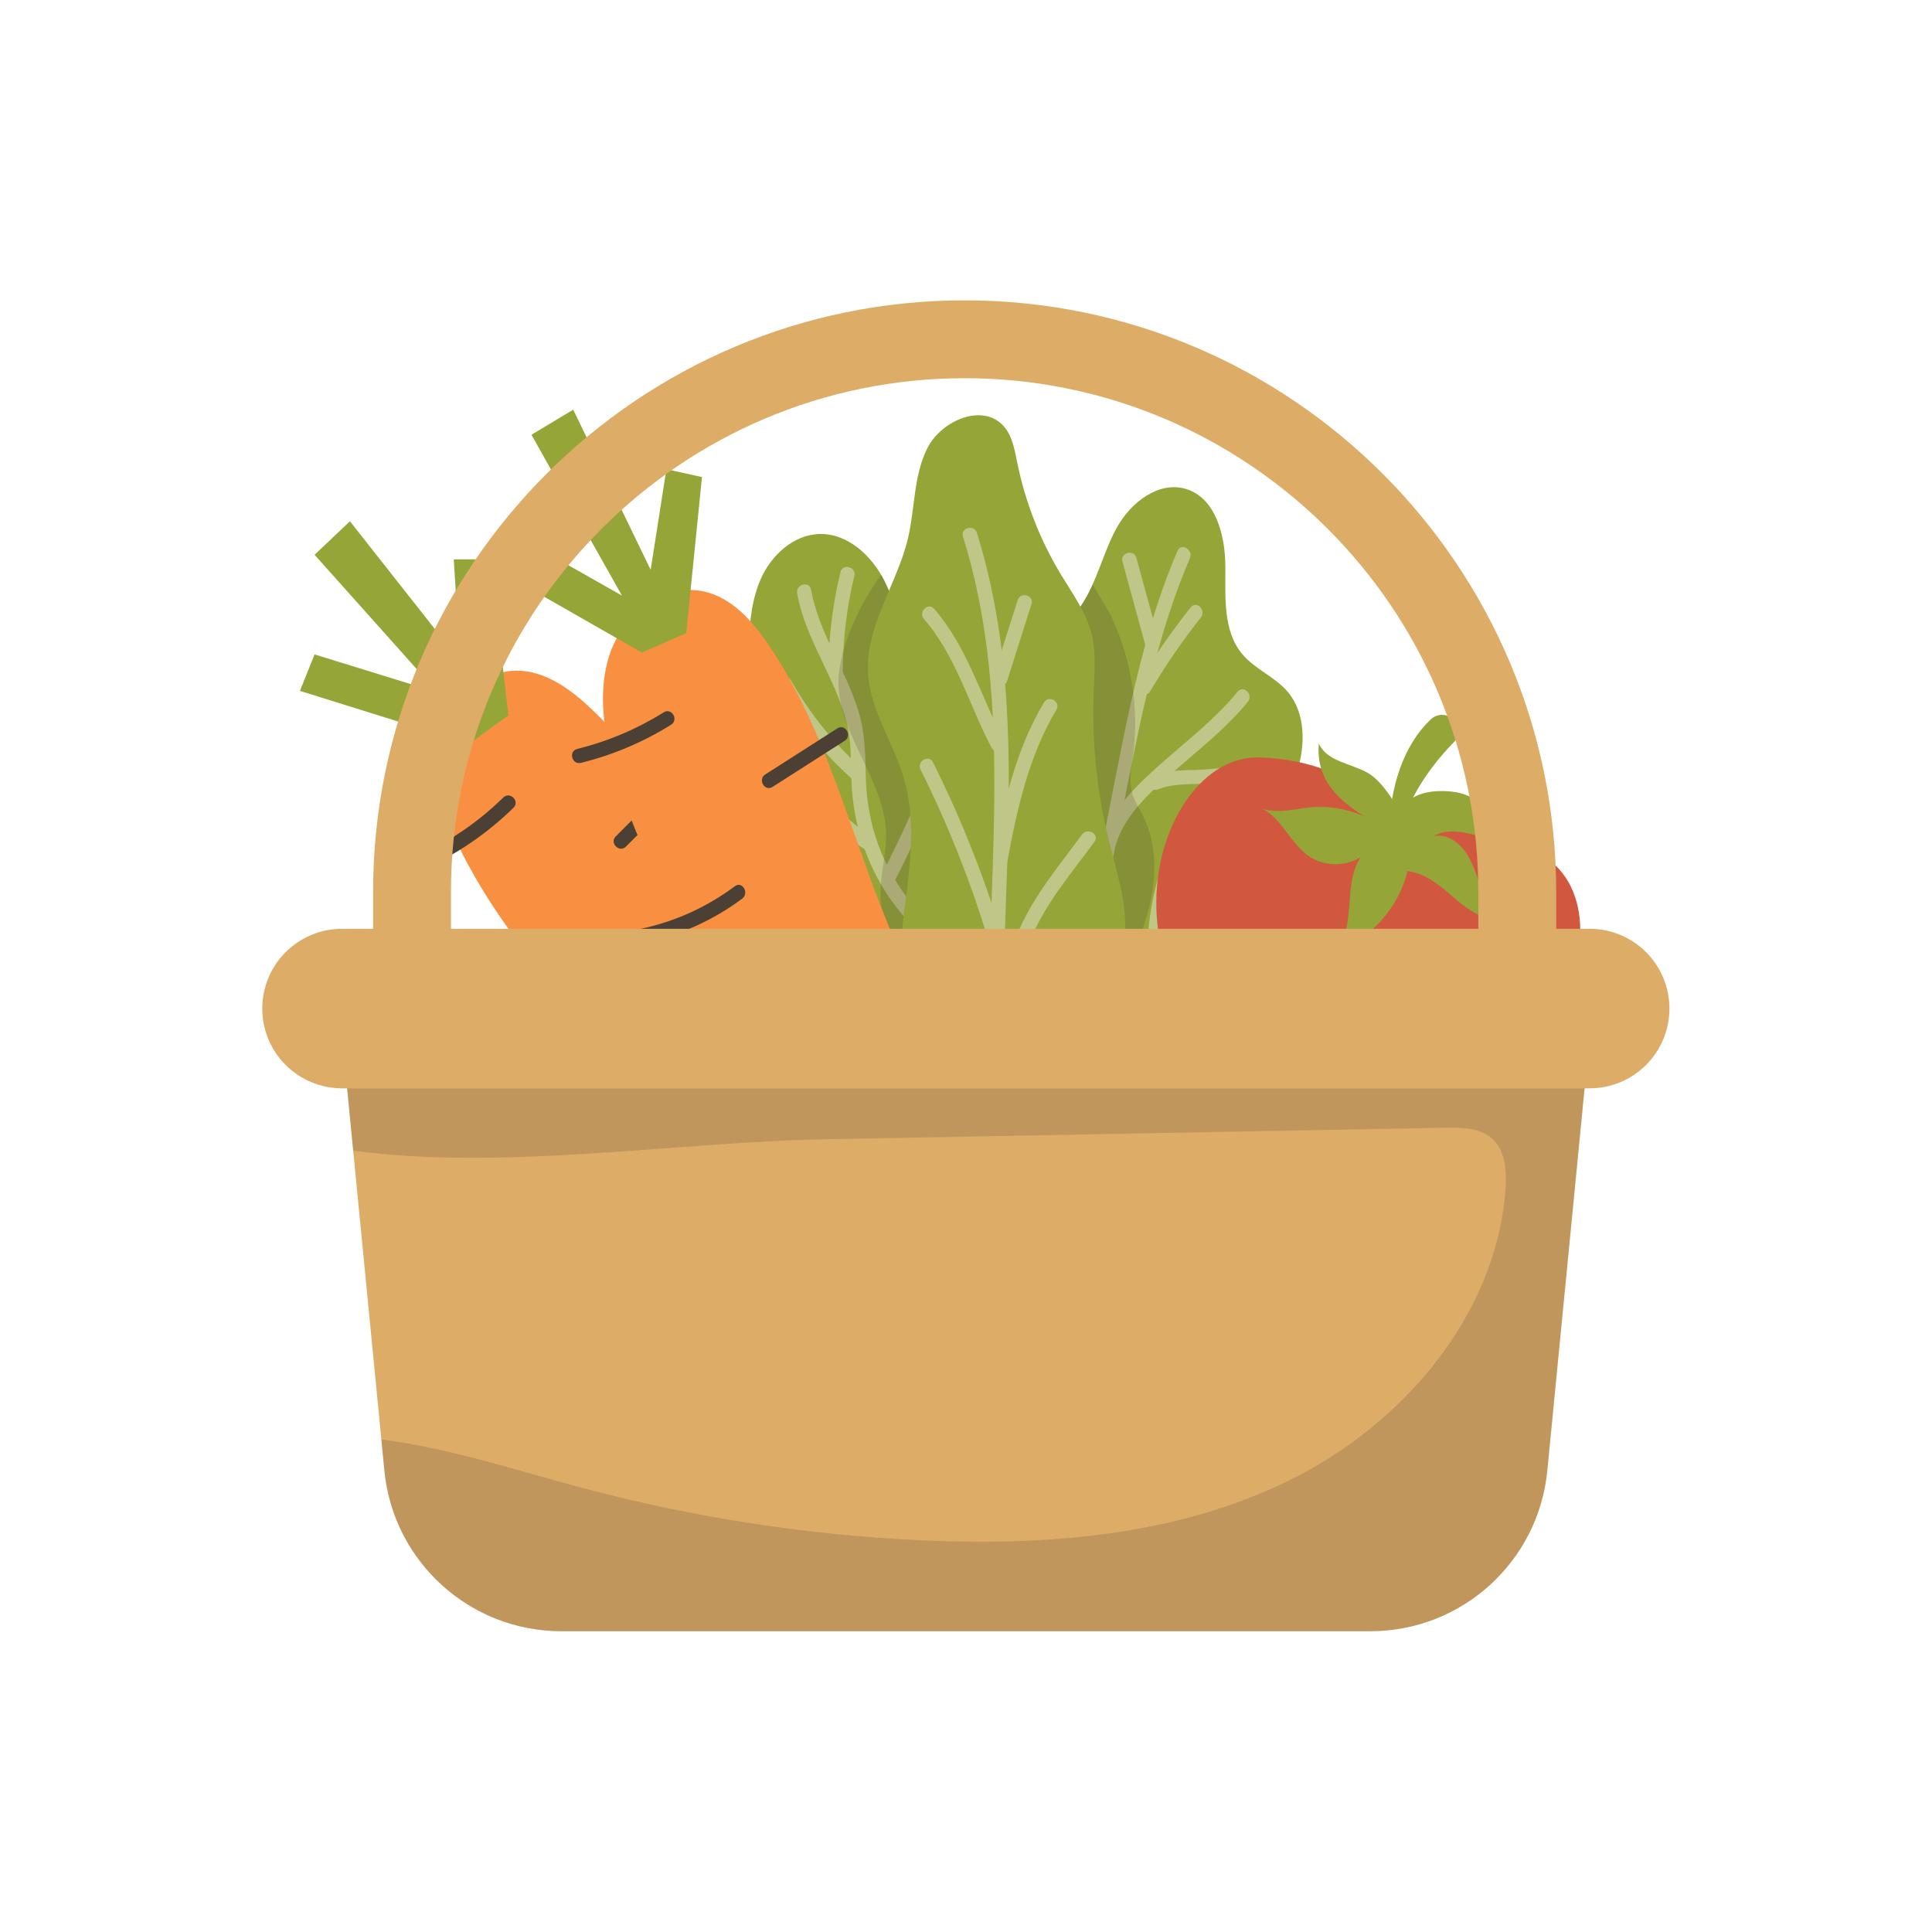 <svg xmlns="http://www.w3.org/2000/svg" xmlns:xlink="http://www.w3.org/1999/xlink" width="1080" viewBox="0 0 810 810" height="1080" preserveAspectRatio="xMidYMid meet"><defs><clipPath id="505ec479e0"><path d="M 144 442 L 666 442 L 666 683.918 L 144 683.918 Z M 144 442 " clip-rule="nonzero"></path></clipPath><clipPath id="d2e2d7de83"><path d="M 156 125.918 L 653 125.918 L 653 424 L 156 424 Z M 156 125.918 " clip-rule="nonzero"></path></clipPath><clipPath id="d3e46f9598"><path d="M 109.816 389 L 700 389 L 700 457 L 109.816 457 Z M 109.816 389 " clip-rule="nonzero"></path></clipPath></defs><path fill="#95a537" d="M 407.848 406.246 C 415.336 385.656 426.832 366.121 429.309 344.352 C 431.969 320.914 424.301 295.043 436.508 274.863 C 441.223 267.062 448.477 261.094 453.512 253.492 C 460.098 243.551 462.523 231.406 468.348 221 C 474.176 210.59 485.875 201.52 497.277 205.012 C 509.605 208.789 513.617 224.211 513.727 237.102 C 513.84 249.992 512.551 264.363 520.832 274.246 C 526.152 280.59 534.531 283.746 539.883 290.062 C 547.387 298.914 547.293 312.074 543.953 323.188 C 540.617 334.301 534.531 344.426 531.055 355.496 C 526.062 371.414 526.594 388.836 520.215 404.246 C 513.977 419.32 501.727 431.02 489.164 441.422 C 472.285 455.402 441.441 476.926 417.742 468.625 C 393.641 460.184 400.82 425.566 407.848 406.246 Z M 407.848 406.246 " fill-opacity="1" fill-rule="nonzero"></path><path fill="#c0c687" d="M 414.488 486.359 C 473.508 414.82 463.859 315.762 498.887 234 C 500.398 230.461 495.191 227.379 493.664 230.945 C 459.004 311.852 468.492 411.441 410.215 482.086 C 407.758 485.062 412.012 489.363 414.492 486.359 Z M 414.488 486.359 " fill-opacity="1" fill-rule="nonzero"></path><path fill="#c0c687" d="M 467.738 354.391 C 471.66 340.879 483.883 330.602 494.16 321.707 C 504.254 312.973 514.664 304.621 523.168 294.25 C 525.613 291.266 521.359 286.965 518.891 289.977 C 509.535 301.387 497.855 310.336 486.867 320.07 C 476.738 329.039 465.793 339.414 461.906 352.781 C 460.82 356.527 466.652 358.125 467.738 354.391 Z M 467.738 354.391 " fill-opacity="1" fill-rule="nonzero"></path><path fill="#c0c687" d="M 485.59 330.93 C 492.715 328.062 500.781 329.066 508.316 328.418 C 515.277 327.824 522.164 326.691 528.977 325.16 C 532.77 324.305 531.164 318.477 527.371 319.332 C 519.621 321.074 511.793 322.258 503.859 322.688 C 497.105 323.047 490.375 322.531 483.984 325.102 C 480.418 326.535 481.977 332.387 485.59 330.93 Z M 485.59 330.93 " fill-opacity="1" fill-rule="nonzero"></path><path fill="#c0c687" d="M 451.738 419.727 C 455.348 413.145 464.148 410.262 470.652 407.391 C 478.148 404.074 485.793 401.039 492.973 397.059 C 504.23 390.812 513.832 382.191 518.82 370.137 C 520.309 366.547 514.461 364.98 512.992 368.531 C 507.113 382.734 493.262 390.727 479.906 396.793 C 469.078 401.711 452.664 405.473 446.52 416.676 C 444.648 420.09 449.867 423.145 451.738 419.727 Z M 451.738 419.727 " fill-opacity="1" fill-rule="nonzero"></path><path fill="#c0c687" d="M 473.699 407.664 C 485.574 412.18 497.973 414.246 510.668 413.891 C 514.551 413.781 514.566 407.734 510.668 407.844 C 498.465 408.188 486.711 406.172 475.309 401.832 C 471.668 400.449 470.094 406.293 473.699 407.664 Z M 473.699 407.664 " fill-opacity="1" fill-rule="nonzero"></path><path fill="#c0c687" d="M 487.047 397.215 C 487.516 383.691 490.305 370.633 495.281 358.059 C 496.715 354.438 490.867 352.867 489.453 356.449 C 484.281 369.52 481.492 383.172 481 397.215 C 480.863 401.105 486.91 401.102 487.047 397.215 Z M 487.047 397.215 " fill-opacity="1" fill-rule="nonzero"></path><path fill="#c0c687" d="M 482.227 289.805 C 488.629 279.035 495.691 268.719 503.48 258.902 C 505.875 255.887 501.625 251.582 499.207 254.629 C 491.094 264.848 483.676 275.531 477.008 286.75 C 475.016 290.105 480.238 293.148 482.227 289.805 Z M 482.227 289.805 " fill-opacity="1" fill-rule="nonzero"></path><path fill="#c0c687" d="M 485.984 268.789 C 482.797 257.145 479.613 245.5 476.426 233.859 C 475.402 230.109 469.566 231.703 470.598 235.465 C 473.781 247.109 476.969 258.754 480.152 270.395 C 481.18 274.145 487.016 272.555 485.984 268.789 Z M 485.984 268.789 " fill-opacity="1" fill-rule="nonzero"></path><path fill="#4c3f34" d="M 491.016 439.859 C 490.398 440.391 489.781 440.91 489.164 441.418 C 472.285 455.41 441.438 476.93 417.738 468.625 C 393.637 460.184 400.82 425.57 407.844 406.246 C 415.344 385.656 426.832 366.117 429.309 344.352 C 431.969 320.922 424.305 295.047 436.504 274.867 C 441.219 267.066 448.477 261.094 453.52 253.488 C 455.281 250.828 456.746 248 458.051 245.098 C 460.871 250.078 464.281 254.855 466.59 259.98 C 474.547 277.672 477.629 297.609 475.004 316.859 C 474.328 321.828 473.301 326.93 474.484 331.801 C 475.453 335.73 477.773 339.152 479.539 342.793 C 484.594 353.266 484.871 365.523 482.551 376.914 C 480.23 388.293 475.488 399.016 470.762 409.633 C 469.152 413.234 467.52 417.227 468.609 421.012 C 469.285 423.355 470.941 425.301 472.648 427.043 C 477.895 432.426 484.184 436.754 491.016 439.859 Z M 491.016 439.859 " fill-opacity="0.2" fill-rule="nonzero"></path><path fill="#95a537" d="M 361.641 436.578 C 359.492 428.719 361.008 420.359 360.281 412.246 C 357.965 386.453 334.352 368.32 323.074 345.008 C 312.828 323.836 313.203 299.285 313.789 275.773 C 314.066 264.68 314.406 253.273 318.801 243.082 C 323.191 232.891 332.652 224.078 343.75 223.879 C 355.594 223.668 365.645 233.145 370.922 243.75 C 376.195 254.355 378.039 266.305 382.012 277.461 C 386.605 290.352 394.105 302.195 403.793 311.859 C 408.883 316.941 414.867 321.914 416.465 328.926 C 417.984 335.594 415.129 342.367 413.941 349.098 C 411.184 364.77 417.539 380.5 424.359 394.879 C 431.176 409.258 438.77 424.055 438.656 439.965 C 438.305 489.695 370.422 468.711 361.637 436.578 Z M 361.641 436.578 " fill-opacity="1" fill-rule="nonzero"></path><path fill="#c0c687" d="M 334.195 248.781 C 337.629 267.742 349.641 283.387 354.676 301.781 C 357.594 312.453 356.309 323.312 357.457 334.18 C 358.387 342.988 360.555 351.582 363.941 359.766 C 367.172 367.562 371.438 374.863 376.68 381.48 C 383.414 389.98 391.812 397.027 398.148 405.855 C 409.309 421.398 415.543 439.812 427.578 454.816 C 430.016 457.852 434.266 453.551 431.855 450.543 C 419.75 435.457 413.742 416.621 402.18 401.18 C 396.574 393.691 389.613 387.434 383.547 380.348 C 377.008 372.711 371.809 363.918 368.328 354.48 C 364.934 345.281 363.262 335.699 363.008 325.91 C 362.766 316.508 362.73 307.387 359.961 298.305 C 354.602 280.707 343.336 265.465 340.027 247.172 C 339.336 243.352 333.508 244.969 334.199 248.777 Z M 334.195 248.781 " fill-opacity="1" fill-rule="nonzero"></path><path fill="#c0c687" d="M 361.688 322.477 C 349.625 311.73 339.555 299.277 331.598 285.215 C 329.68 281.828 324.457 284.871 326.379 288.266 C 334.57 302.746 344.988 315.684 357.41 326.754 C 360.309 329.332 364.598 325.074 361.688 322.477 Z M 361.688 322.477 " fill-opacity="1" fill-rule="nonzero"></path><path fill="#c0c687" d="M 353.344 281.141 C 353.434 267.719 355.043 254.492 358.195 241.441 C 359.105 237.66 353.277 236.051 352.363 239.836 C 349.09 253.398 347.391 267.188 347.301 281.141 C 347.273 285.035 353.32 285.039 353.348 281.141 Z M 353.344 281.141 " fill-opacity="1" fill-rule="nonzero"></path><path fill="#c0c687" d="M 365.645 350.922 C 353.645 343.027 343.203 331.629 332.496 322.074 C 329.602 319.492 325.309 323.75 328.219 326.348 C 339.34 336.27 350.121 347.938 362.59 356.141 C 365.852 358.285 368.883 353.055 365.645 350.922 Z M 365.645 350.922 " fill-opacity="1" fill-rule="nonzero"></path><path fill="#c0c687" d="M 374.648 370.246 C 383.297 353.281 391.16 335.953 398.281 318.297 C 399.734 314.688 393.887 313.121 392.449 316.688 C 385.527 333.863 377.84 350.699 369.43 367.195 C 367.664 370.656 372.879 373.719 374.648 370.246 Z M 374.648 370.246 " fill-opacity="1" fill-rule="nonzero"></path><path fill="#c0c687" d="M 393.895 398.168 C 385.859 401.195 375.719 395.637 368.805 391.719 C 365.414 389.797 362.363 395.02 365.754 396.938 C 374.129 401.688 385.785 407.656 395.504 404 C 399.109 402.641 397.547 396.793 393.895 398.168 Z M 393.895 398.168 " fill-opacity="1" fill-rule="nonzero"></path><path fill="#c0c687" d="M 350.227 341.082 C 346.137 342.477 342.047 343.047 337.734 342.812 C 333.848 342.602 333.855 348.648 337.734 348.859 C 342.535 349.117 347.281 348.465 351.832 346.914 C 355.496 345.664 353.922 339.824 350.227 341.086 Z M 350.227 341.082 " fill-opacity="1" fill-rule="nonzero"></path><path fill="#4c3f34" d="M 438.656 439.969 C 438.402 476.195 402.309 474.898 379.332 459.109 C 382.586 450.73 383.637 440.949 378.523 433.73 C 376.141 430.367 372.598 427.84 370.711 424.18 C 366.73 416.402 371.547 407.215 371.969 398.496 C 372.32 391.41 369.695 384.508 369.211 377.422 C 368.559 367.941 371.75 358.559 371.473 349.07 C 370.809 326.723 351.34 307.996 351.531 285.629 C 351.629 273.852 358.691 255.594 369.418 240.988 C 369.949 241.895 370.457 242.824 370.918 243.758 C 376.199 254.359 378.039 266.305 382.016 277.465 C 386.613 290.355 394.109 302.191 403.793 311.863 C 408.887 316.941 414.871 321.914 416.469 328.926 C 417.98 335.598 415.125 342.371 413.941 349.094 C 411.184 364.773 417.543 380.504 424.363 394.883 C 431.184 409.258 438.766 424.059 438.656 439.969 Z M 438.656 439.969 " fill-opacity="0.2" fill-rule="nonzero"></path><path fill="#95a537" d="M 379.32 380.227 C 381.676 362.258 384.031 343.664 378.93 326.27 C 374.559 311.359 364.84 297.875 363.918 282.367 C 362.738 262.492 376.152 244.898 380.715 225.52 C 383.68 212.906 382.965 199.215 388.906 187.699 C 394.844 176.188 411.969 168.961 420.684 178.547 C 424.422 182.66 425.375 188.5 426.48 193.945 C 429.84 210.484 436.066 226.438 444.801 240.879 C 449.707 248.992 455.496 256.855 457.742 266.07 C 459.602 273.688 458.891 281.656 458.57 289.492 C 457.711 310.797 459.895 332.223 465.027 352.914 C 467.918 364.562 471.77 376.172 471.781 388.172 C 471.801 402.539 466.32 416.312 460.148 429.285 C 450.25 450.094 430.867 478.488 404.641 465.965 C 372.988 450.855 375.602 408.578 379.32 380.227 Z M 379.32 380.227 " fill-opacity="1" fill-rule="nonzero"></path><path fill="#c0c687" d="M 427.312 507.379 C 412.383 433.598 427.82 358.309 421.172 283.953 C 419.332 263.414 415.727 243.078 409.562 223.383 C 408.402 219.68 402.566 221.262 403.73 224.988 C 426.297 297.082 412.477 373.148 414.75 447.141 C 415.391 467.906 417.359 488.613 421.484 508.988 C 422.254 512.797 428.086 511.184 427.312 507.379 Z M 427.312 507.379 " fill-opacity="1" fill-rule="nonzero"></path><path fill="#c0c687" d="M 422.219 285.555 C 425.637 274.785 429.059 264.012 432.48 253.242 C 433.66 249.527 427.824 247.934 426.648 251.637 C 423.23 262.406 419.809 273.176 416.387 283.949 C 415.207 287.664 421.043 289.254 422.219 285.555 Z M 422.219 285.555 " fill-opacity="1" fill-rule="nonzero"></path><path fill="#c0c687" d="M 420.844 310.289 C 411.273 292.016 405.418 271.027 391.641 255.25 C 389.078 252.312 384.816 256.602 387.363 259.523 C 400.719 274.82 406.34 295.617 415.621 313.344 C 417.426 316.789 422.648 313.738 420.844 310.289 Z M 420.844 310.289 " fill-opacity="1" fill-rule="nonzero"></path><path fill="#c0c687" d="M 422.172 362.145 C 426.16 340.133 431.277 316.945 442.906 297.566 C 444.91 294.223 439.688 291.18 437.684 294.516 C 425.781 314.355 420.426 338 416.34 360.539 C 415.652 364.344 421.477 365.973 422.172 362.145 Z M 422.172 362.145 " fill-opacity="1" fill-rule="nonzero"></path><path fill="#c0c687" d="M 421.148 395.848 C 413.48 369.668 403.367 343.996 391.16 319.602 C 389.418 316.121 384.199 319.18 385.941 322.656 C 397.918 346.594 407.793 371.766 415.32 397.453 C 416.41 401.18 422.246 399.594 421.148 395.848 Z M 421.148 395.848 " fill-opacity="1" fill-rule="nonzero"></path><path fill="#c0c687" d="M 420.441 434.199 C 423.719 421.059 426.73 407.684 431.629 395.027 C 437.648 379.48 449.105 366.207 458.875 352.902 C 461.18 349.766 455.934 346.746 453.656 349.852 C 443.832 363.23 432.605 376.469 426.355 392.008 C 421.105 405.062 418.008 418.969 414.613 432.594 C 413.672 436.367 419.5 437.98 420.441 434.199 Z M 420.441 434.199 " fill-opacity="1" fill-rule="nonzero"></path><path fill="#f99041" d="M 307.984 474.863 C 262.637 447.316 222.344 410.012 196.801 363.512 C 188.551 348.496 181.73 331.672 183.812 314.668 C 185.898 297.664 199.621 281.098 216.754 281.188 C 228.691 281.25 239.172 288.934 247.844 297.137 C 247.848 297.141 247.848 297.141 247.848 297.141 C 294.004 340.82 313.57 407.051 363.289 447.242 C 382.328 462.633 406.477 482.898 398.277 492.73 C 377.977 517.059 329.172 487.734 307.984 474.863 Z M 307.984 474.863 " fill-opacity="1" fill-rule="nonzero"></path><path fill="#4c3f34" d="M 181.875 362.379 C 194.25 356.262 205.434 348.289 215.293 338.633 C 218.078 335.906 213.801 331.633 211.016 334.359 C 201.508 343.672 190.754 351.262 178.824 357.16 C 175.336 358.883 178.395 364.098 181.875 362.379 Z M 181.875 362.379 " fill-opacity="1" fill-rule="nonzero"></path><path fill="#4c3f34" d="M 262.43 354.938 C 270.895 346.477 279.359 338.012 287.824 329.551 C 290.578 326.793 286.305 322.52 283.547 325.273 C 275.082 333.738 266.621 342.199 258.156 350.664 C 255.402 353.418 259.676 357.695 262.43 354.938 Z M 262.43 354.938 " fill-opacity="1" fill-rule="nonzero"></path><path fill="#4c3f34" d="M 223.996 430.375 C 237.895 424.078 250.082 414.969 260.074 403.445 C 262.613 400.52 258.355 396.227 255.801 399.172 C 246.109 410.344 234.414 419.051 220.945 425.152 C 217.406 426.754 220.477 431.969 223.996 430.371 Z M 223.996 430.375 " fill-opacity="1" fill-rule="nonzero"></path><path fill="#4c3f34" d="M 324.059 438.312 C 333.496 430.836 341.961 422.367 349.441 412.934 C 351.832 409.914 347.582 405.609 345.164 408.656 C 337.688 418.094 329.219 426.559 319.781 434.035 C 316.734 436.449 321.039 440.703 324.059 438.312 Z M 324.059 438.312 " fill-opacity="1" fill-rule="nonzero"></path><path fill="#4c3f34" d="M 335.457 466.246 C 326.918 473.336 317.508 479.023 307.332 483.438 C 303.773 484.984 306.848 490.195 310.387 488.656 C 321.055 484.027 330.789 477.945 339.73 470.523 C 342.727 468.035 338.43 463.777 335.457 466.246 Z M 335.457 466.246 " fill-opacity="1" fill-rule="nonzero"></path><path fill="#95a537" d="M 196.75 311.816 L 125.75 289.652 L 131.879 274.371 L 183.438 290.277 L 131.879 232.586 L 146.711 218.539 L 192.871 277.133 L 190.242 234.52 L 205.52 234.52 L 213.152 299.867 Z M 196.75 311.816 " fill-opacity="1" fill-rule="nonzero"></path><path fill="#f99041" d="M 342.676 456.762 C 304.316 420.105 272.992 375.008 258.047 324.102 C 253.223 307.664 250.18 289.77 255.871 273.609 C 261.566 257.453 278.527 244.227 295.242 248 C 306.887 250.625 315.473 260.383 322.176 270.262 C 322.176 270.262 322.176 270.266 322.18 270.266 C 357.855 322.848 362.719 391.738 402.629 441.68 C 417.91 460.805 437.137 485.793 427.012 493.629 C 401.957 513.023 360.598 473.887 342.676 456.762 Z M 342.676 456.762 " fill-opacity="1" fill-rule="nonzero"></path><path fill="#4c3f34" d="M 243.594 319.824 C 256.992 316.508 269.641 311.156 281.355 303.848 C 284.648 301.793 281.617 296.562 278.305 298.629 C 267.008 305.676 254.906 310.797 241.984 313.996 C 238.207 314.93 239.809 320.762 243.59 319.824 Z M 243.594 319.824 " fill-opacity="1" fill-rule="nonzero"></path><path fill="#4c3f34" d="M 323.887 329.91 L 354.145 310.574 C 357.414 308.484 354.387 303.25 351.094 305.355 C 341.008 311.801 330.918 318.246 320.832 324.691 C 317.562 326.777 320.594 332.012 323.887 329.91 Z M 323.887 329.91 " fill-opacity="1" fill-rule="nonzero"></path><path fill="#4c3f34" d="M 270.102 395.289 C 285.027 392.129 298.906 385.883 311.152 376.773 C 314.238 374.48 311.227 369.23 308.098 371.555 C 296.238 380.379 282.961 386.398 268.492 389.457 C 264.688 390.266 266.297 396.094 270.102 395.289 Z M 270.102 395.289 " fill-opacity="1" fill-rule="nonzero"></path><path fill="#4c3f34" d="M 366.137 424.586 C 377.199 419.18 387.445 412.555 396.992 404.789 C 400.012 402.332 395.715 398.078 392.719 400.512 C 383.574 407.949 373.668 414.195 363.082 419.363 C 359.586 421.07 362.648 426.289 366.137 424.586 Z M 366.137 424.586 " fill-opacity="1" fill-rule="nonzero"></path><path fill="#4c3f34" d="M 371.461 454.191 C 361.574 459.285 351.23 462.824 340.32 464.957 C 336.508 465.703 338.121 471.535 341.93 470.789 C 353.332 468.559 364.188 464.73 374.512 459.414 C 377.973 457.629 374.918 452.41 371.461 454.191 Z M 371.461 454.191 " fill-opacity="1" fill-rule="nonzero"></path><path fill="#95a537" d="M 269.121 273.609 L 204.551 236.691 L 213.82 223.086 L 260.75 249.707 L 222.809 182.281 L 240.316 171.754 L 272.793 238.902 L 279.391 196.723 L 294.309 200.008 L 287.707 265.465 Z M 269.121 273.609 " fill-opacity="1" fill-rule="nonzero"></path><path fill="#d1573f" d="M 582.996 347.836 C 582.996 347.836 574.707 319.516 528.387 317.562 C 482.07 315.613 452.785 424.551 546.055 459.898 C 639.785 495.422 690.918 384.164 646.074 358.266 C 601.23 332.367 582.996 347.836 582.996 347.836 Z M 582.996 347.836 " fill-opacity="1" fill-rule="nonzero"></path><path fill="#95a537" d="M 586.91 340.543 C 586.91 340.543 590.023 329.883 608.895 331.918 C 627.766 333.949 634.633 358.254 634.633 358.254 C 626.797 351.707 609.297 345.383 601.27 350.465 C 606.852 349.492 612.227 353.516 615.199 358.344 C 618.168 363.168 619.473 368.816 621.832 373.973 C 624.188 379.125 628.145 384.133 633.703 385.234 C 625.852 387.898 617.523 383.027 611.164 377.703 C 604.805 372.383 598.359 366.07 590.105 365.242 C 586.328 380.781 574.352 394.074 559.293 399.445 C 569.156 389.363 562.684 371.203 570.402 359.398 C 563.973 363.438 555.16 363.289 548.867 359.031 C 541.027 353.727 537.523 343.211 529.055 338.977 C 535.68 341.262 542.891 339.039 549.875 338.445 C 557.457 337.801 565.199 339.164 572.109 342.352 C 561.566 335.699 551.57 327.148 552.922 311.703 C 556.164 319.191 566.215 320 573.352 323.969 C 580.562 327.977 586.91 340.547 586.91 340.547 Z M 586.91 340.543 " fill-opacity="1" fill-rule="nonzero"></path><path fill="#95a537" d="M 582.391 348.48 C 582.391 348.48 581.715 318.637 599.945 301.535 C 602.93 298.734 607.699 299.219 610.094 302.531 C 612.035 305.219 611.758 308.91 609.438 311.273 C 602.781 318.059 590.098 332.902 586.906 350.18 L 582.391 348.477 Z M 582.391 348.48 " fill-opacity="1" fill-rule="nonzero"></path><g clip-path="url(#505ec479e0)"><path fill="#ddad68" d="M 574.543 683.891 L 235.328 683.891 C 196.977 683.891 164.891 654.781 161.164 616.613 L 144.141 442.062 L 665.73 442.062 L 648.707 616.613 C 644.98 654.781 612.895 683.891 574.543 683.891 Z M 574.543 683.891 " fill-opacity="1" fill-rule="nonzero"></path><path fill="#4c3f34" d="M 665.734 442.062 L 648.711 616.617 C 644.984 654.777 612.891 683.895 574.547 683.895 L 235.328 683.895 C 196.984 683.895 164.891 654.777 161.164 616.617 L 159.883 603.523 C 188.531 607.113 216.535 616.473 244.602 623.934 C 290.516 636.145 337.723 643.461 385.184 645.723 C 438.172 648.25 493.023 644.055 540.617 620.609 C 588.211 597.176 627.367 551.41 631.188 498.5 C 631.742 490.883 631.141 482.238 625.383 477.223 C 620.305 472.797 612.879 472.688 606.145 472.809 C 519.301 474.43 432.465 476.035 345.621 477.645 C 284.18 478.781 211.07 490.91 148.082 482.422 L 144.141 442.062 Z M 665.734 442.062 " fill-opacity="0.2" fill-rule="nonzero"></path></g><g clip-path="url(#d2e2d7de83)"><path fill="#ddad68" d="M 652.438 423.484 L 619.789 423.484 L 619.789 373.902 C 619.789 255.164 523.18 158.562 404.43 158.562 C 285.68 158.562 189.07 255.164 189.07 373.902 L 189.07 423.488 L 156.422 423.488 L 156.422 373.902 C 156.422 237.164 267.68 125.918 404.43 125.918 C 541.18 125.918 652.438 237.164 652.438 373.902 L 652.438 423.488 Z M 652.438 423.484 " fill-opacity="1" fill-rule="nonzero"></path></g><g clip-path="url(#d3e46f9598)"><path fill="#ddad68" d="M 143.402 389.398 L 666.469 389.398 C 667.562 389.398 668.656 389.449 669.746 389.559 C 670.836 389.664 671.922 389.824 672.996 390.039 C 674.07 390.254 675.129 390.52 676.18 390.836 C 677.227 391.156 678.258 391.523 679.27 391.941 C 680.281 392.363 681.27 392.828 682.238 393.348 C 683.203 393.863 684.141 394.426 685.051 395.035 C 685.965 395.641 686.844 396.293 687.688 396.988 C 688.535 397.684 689.348 398.418 690.121 399.191 C 690.895 399.969 691.629 400.777 692.324 401.625 C 693.02 402.473 693.672 403.352 694.281 404.262 C 694.891 405.172 695.453 406.109 695.969 407.078 C 696.484 408.043 696.953 409.031 697.371 410.043 C 697.793 411.055 698.16 412.086 698.477 413.133 C 698.797 414.184 699.062 415.242 699.273 416.316 C 699.488 417.391 699.648 418.477 699.758 419.566 C 699.863 420.656 699.918 421.746 699.918 422.844 C 699.918 423.938 699.863 425.031 699.758 426.121 C 699.648 427.211 699.488 428.293 699.273 429.367 C 699.062 430.441 698.797 431.504 698.477 432.551 C 698.16 433.602 697.793 434.629 697.371 435.641 C 696.953 436.656 696.484 437.645 695.969 438.609 C 695.453 439.574 694.891 440.516 694.281 441.426 C 693.672 442.336 693.02 443.215 692.324 444.062 C 691.629 444.906 690.895 445.719 690.121 446.492 C 689.348 447.27 688.535 448.004 687.688 448.699 C 686.844 449.391 685.965 450.043 685.051 450.652 C 684.141 451.262 683.203 451.824 682.238 452.34 C 681.27 452.855 680.281 453.324 679.27 453.742 C 678.258 454.164 677.227 454.531 676.18 454.848 C 675.129 455.168 674.07 455.434 672.996 455.648 C 671.922 455.859 670.836 456.02 669.746 456.129 C 668.656 456.234 667.562 456.289 666.469 456.289 L 143.402 456.289 C 142.309 456.289 141.215 456.234 140.125 456.129 C 139.035 456.02 137.953 455.859 136.879 455.648 C 135.805 455.434 134.742 455.168 133.695 454.848 C 132.645 454.531 131.617 454.164 130.602 453.742 C 129.59 453.324 128.602 452.855 127.637 452.34 C 126.668 451.824 125.73 451.262 124.82 450.652 C 123.91 450.043 123.031 449.391 122.184 448.699 C 121.336 448.004 120.527 447.27 119.75 446.492 C 118.977 445.719 118.242 444.906 117.547 444.062 C 116.852 443.215 116.199 442.336 115.59 441.426 C 114.984 440.516 114.422 439.574 113.902 438.609 C 113.387 437.645 112.918 436.656 112.5 435.641 C 112.082 434.629 111.711 433.602 111.395 432.551 C 111.078 431.504 110.812 430.441 110.598 429.367 C 110.383 428.293 110.223 427.211 110.117 426.121 C 110.008 425.031 109.953 423.938 109.953 422.844 C 109.953 421.746 110.008 420.656 110.117 419.566 C 110.223 418.477 110.383 417.391 110.598 416.316 C 110.812 415.242 111.078 414.184 111.395 413.133 C 111.711 412.086 112.082 411.055 112.5 410.043 C 112.918 409.031 113.387 408.043 113.902 407.078 C 114.422 406.109 114.984 405.172 115.59 404.262 C 116.199 403.352 116.852 402.473 117.547 401.625 C 118.242 400.777 118.977 399.969 119.75 399.191 C 120.527 398.418 121.336 397.684 122.184 396.988 C 123.031 396.293 123.91 395.641 124.82 395.035 C 125.73 394.426 126.668 393.863 127.637 393.348 C 128.602 392.828 129.59 392.363 130.602 391.941 C 131.617 391.523 132.645 391.156 133.695 390.836 C 134.742 390.52 135.805 390.254 136.879 390.039 C 137.953 389.824 139.035 389.664 140.125 389.559 C 141.215 389.449 142.309 389.398 143.402 389.398 Z M 143.402 389.398 " fill-opacity="1" fill-rule="nonzero"></path></g></svg>
